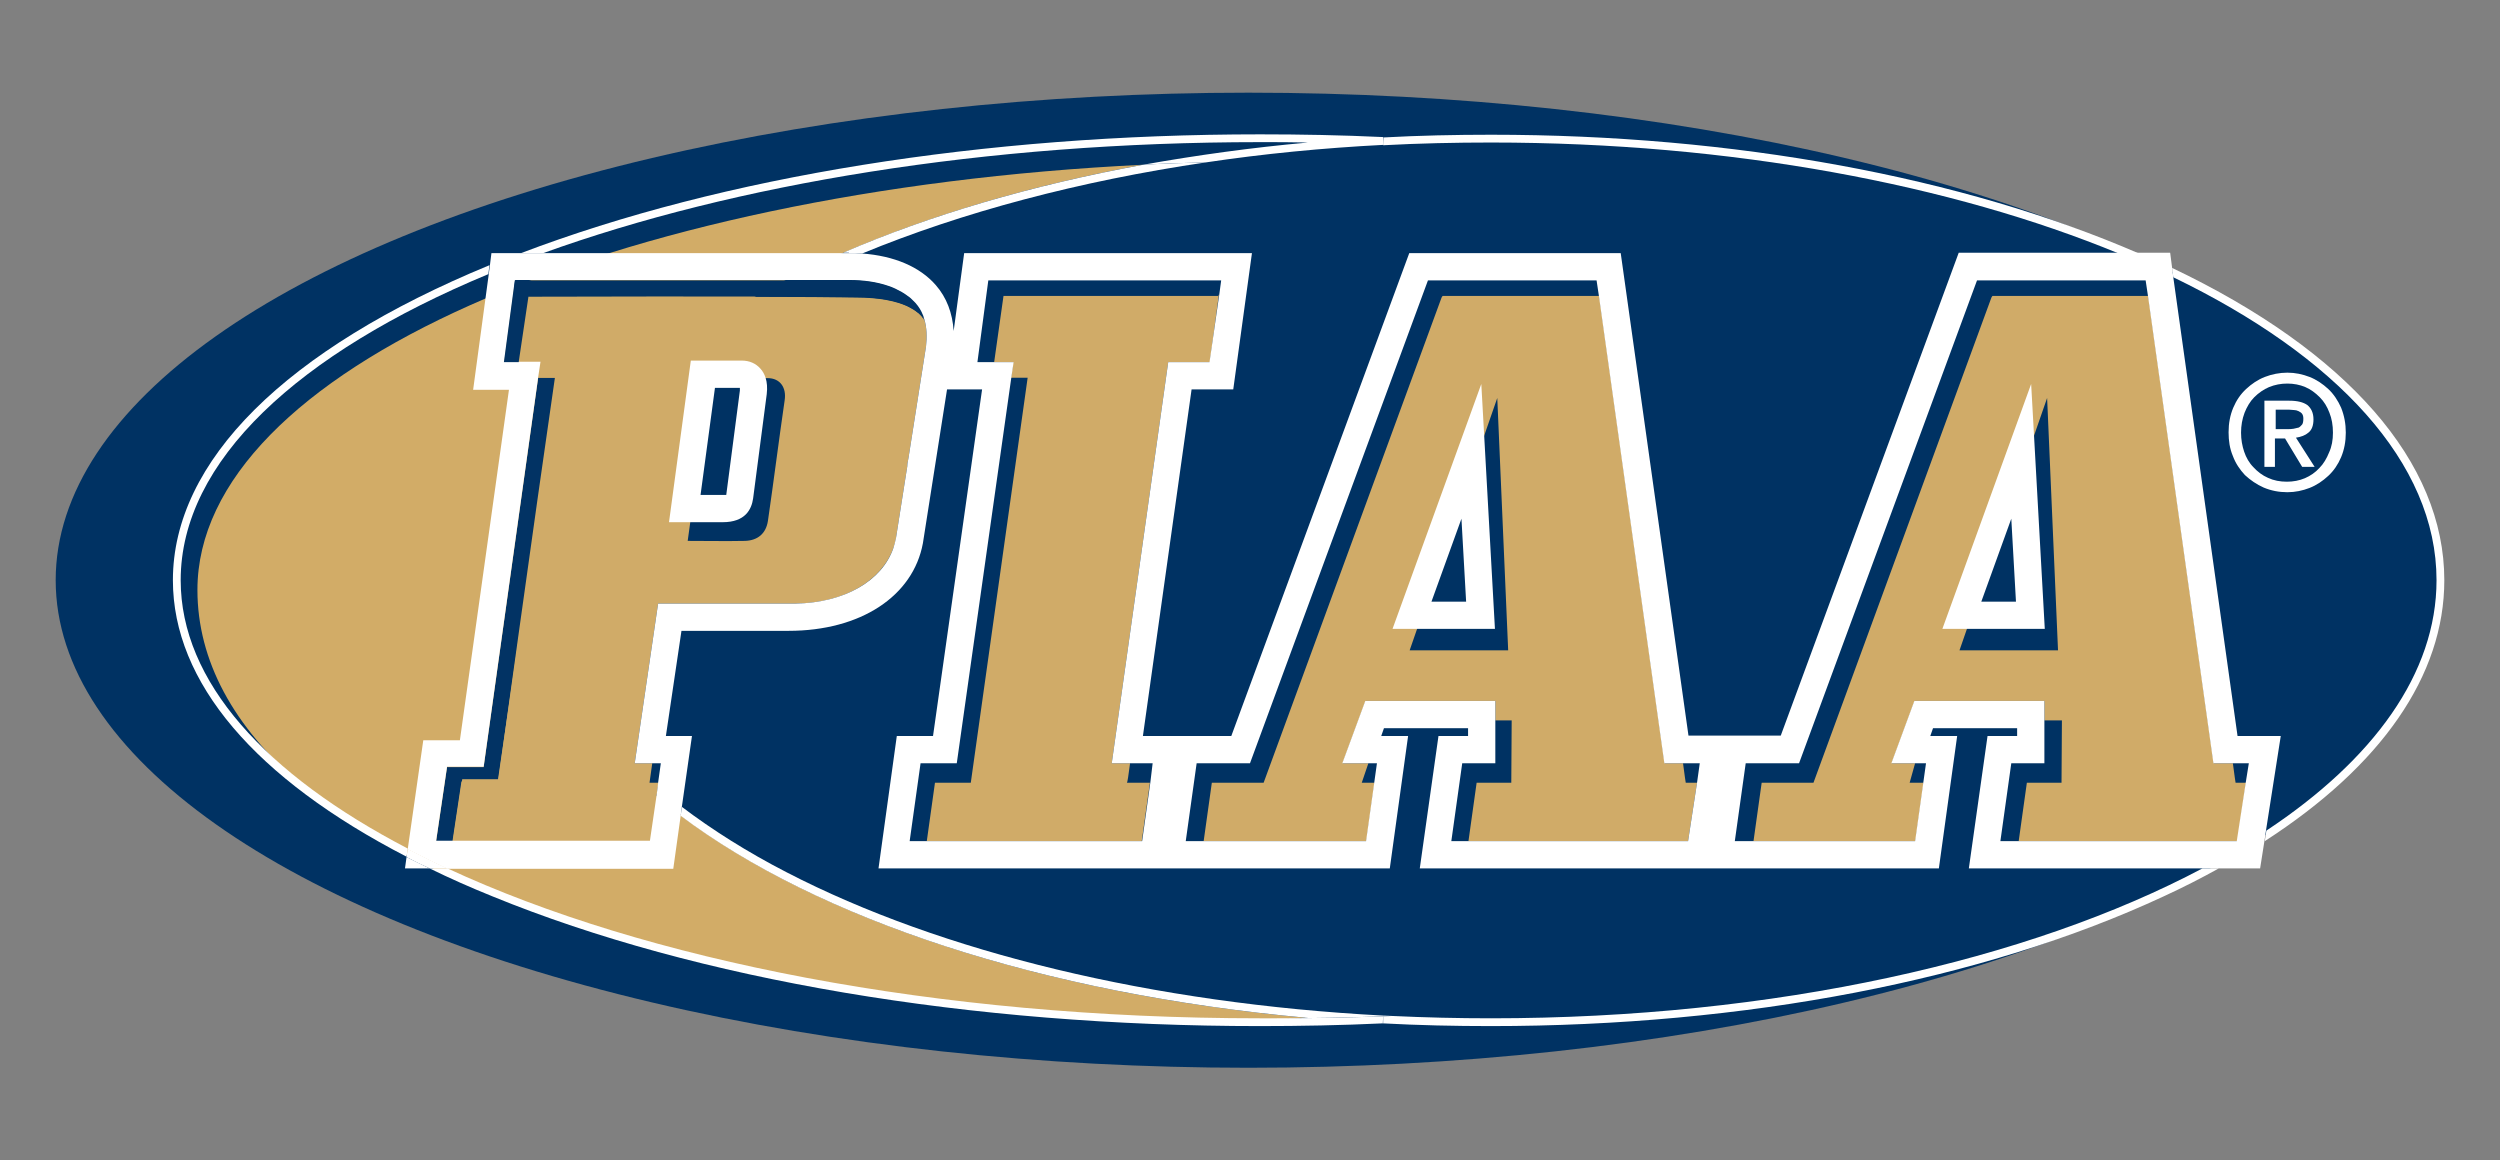<svg xmlns="http://www.w3.org/2000/svg" xmlns:xlink="http://www.w3.org/1999/xlink" version="1.1" id="Layer_1" x="0px" y="0px" viewBox="0 0 642 298" enable-background="new 0 0 642 298" xml:space="preserve">
<rect x="0" y="0" width="642" height="298" fill="#808080" stroke="none"/>
<ellipse fill="#003263" cx="320.6" cy="149" rx="306.3" ry="125.2" style="shape-rendering:geometricPrecision;" />
<path fill="#D2AC67" d="M138.2 149c0-48.2 63.6-89.9 155.4-106.7c-136.9 6.7-242.9 53-242.9 109.2c0 36.1 36.6 68.3 105 88.4 c46.1 13.5 122.5 24.9 180.2 21.5C221.9 251.1 138.2 204.3 138.2 149z" style="shape-rendering:geometricPrecision;" />
<path fill="#FFFFFF" d="M355.2 261c0.8 0 1.6-0.1 2.3-0.1c-0.8 0-1.6-0.1-2.3-0.1L355.2 261z" style="shape-rendering:geometricPrecision;" />
<path fill="#FFFFFF" d="M355.2 261C355.2 261 355.2 261 355.2 261l-0.1 1.8c0 0 0 0 0 0c0 0 0 0 0.1 0L355.2 261z" style="shape-rendering:geometricPrecision;" />
<path fill="#FFFFFF" d="M355.2 37.3l0-2c0 0 0 0-0.1 0c0 0 0 0 0 0L355.2 37.3z" style="shape-rendering:geometricPrecision;" />
<polygon fill="#FFFFFF" points="355.2,261 355.2,261 355.2,260.8" style="shape-rendering:geometricPrecision;" />
<path fill="#D0AB68" d="M238 216.6L238 216.6l-0.6 0C237.7 216.6 238 216.6 238 216.6z" style="shape-rendering:geometricPrecision;" />
<path fill="#D0AB68" d="M235.5 216.6l1.9 0c-0.4 0-1.1-0.1-1.9-0.1C235.5 216.6 235.5 216.6 235.5 216.6z" style="shape-rendering:geometricPrecision;" />
<path fill="#023364" d="M127.9 200.8c0 0 9.5-68.8 14.6-103.8c-1.5 0-3.3 0-4.3 0l-14 100h-9.4l-2.8 19h3.9c0.1 0 0.2 0 0.3 0 l2.3-15.3L127.9 200.8z" style="shape-rendering:geometricPrecision;" />
<path fill="#D0AB68" d="M237.4 82.2C237.4 82.2 237.4 82.2 237.4 82.2L237.4 82.2c-0.2-0.5-0.6-1-1.2-1.5c-0.1-0.1-0.2-0.2-0.2-0.2 c-0.1-0.1-0.2-0.2-0.3-0.2c-0.4-0.3-0.9-0.7-1.5-1c-0.4-0.2-0.8-0.5-1.3-0.7c-2.7-1.2-6.8-2.2-13.2-2.2c-12.5-0.2-33.9-0.2-52-0.1 c-2.2 0-4.3 0-6.3 0c-3.1 0-6 0-8.7 0c-10 0-16.8 0.1-16.8 0.1L133.4 93h5.4l-0.6 4l0 0h4.8c-5.1 35-15.1 103.1-15.1 103.1l-9.2 0 l-2.4 15.9h50.6l2.2-15h-2.3l0.7-5H163l6-41h34.8c0.1 0 0.3 0 0.4 0c12.7-0.1 22.2-5.9 25.2-14.2c0.3-0.9 0.6-1.8 0.7-2.7l2.9-18.4 c0 0 0-0.1 0-0.1v0c0-0.7 0.2-1.3 0.3-2l4.5-28.6C238.1 86.5 238 84.2 237.4 82.2z M201.5 102.8c-1.5 10.3-2.8 20.7-4.3 31 c-0.5 3.2-2.6 5-5.9 5.1c-4.8 0.1-9.6 0-14.7 0c0.2-1.8 5.9-41.8 5.9-41.8s11.3 0 14.6 0C200.4 97.1 202 99.6 201.5 102.8z" style="shape-rendering:geometricPrecision;" />
<path fill="#D0AB68" d="M290.2 196h-4.7L300 93h10.6c0 0 0 0 0.1 0l2.3-17.3c0 0 0 0-0.1 0c0 0.1 0 0.3-0.1 0.3 c-18.1 0-55.1 0-55.1 0l-2.4 17h4.9l-0.6 4h4.3l-14.6 104h-9.2l-2.1 15h55.2l2.1-15h-5.9C289.5 201 289.8 199.2 290.2 196z" style="shape-rendering:geometricPrecision;" />
<path fill="#D0AB68" d="M435.8 201h-2.9c0 0-0.3-1.8-0.7-5h-4.7L410.7 76h-40.2c-0.1 0-0.2 0.3-0.3 0.4L324.5 201h-13.3l-2.1 15 h41.8l2.1-15h-3.3l1.7-5h-6.6l5.9-16H384v5c0 0 0 0 0 0h4.2l-0.1 16h-8.9l-2.1 15h56.4L435.8 201z M362 167l22.5-64.8l2.8 64.8H362z " style="shape-rendering:geometricPrecision;" />
<path fill="#D0AB68" d="M576.8 201h-2.7c0 0-0.3-1.8-0.7-5h-4.9L551.7 76h-40c-0.1 0-0.2 0.3-0.3 0.4L465.7 201h-13.3l-2.1 15h41.6 l2.1-15h-3.6l1.4-5h-6l5.9-16H525v5c0 0 0 0 0 0h4.5l-0.1 16h-8.9l-2.1 15h56.2L576.8 201z M503.2 167l22.5-64.8l2.8 64.8H503.2z" style="shape-rendering:geometricPrecision;" />
<path fill="#FFFFFF" d="M355.2 261c-9 0.3-18.1 0.5-27.3 0.5c-0.7 0-1.4 0-2.1 0c-0.8 0-1.5 0-2.3 0c-83.1 0-157.8-14.9-208.6-38.5 h-4.6c5.1 2.5 10.5 4.9 16.2 7.2c52.6 21.5 122.6 33.3 197 33.3c10.4 0 21.1-0.2 31.6-0.7c0 0 0 0 0 0L355.2 261z" style="shape-rendering:geometricPrecision;" />
<path fill="#FFFFFF" d="M46.4 149c0-30.6 30.2-58.3 79-78.6l0.3-2.3C73.3 89.7 44.4 118.4 44.4 149c0 26.2 21.1 50.9 60 71l0.3-2.1 C68.2 198.9 46.4 175 46.4 149z" style="shape-rendering:geometricPrecision;" />
<path fill="#FFFFFF" d="M323.6 36.5c4.1 0 8.2 0 12.3 0.1c-14.6 1.3-28.8 3.3-42.3 5.7c5.3-0.3 10.7-0.5 16.1-0.6 c14.7-2.2 30-3.7 45.6-4.5l-0.1-2c0 0 0 0 0 0c-10.6-0.5-21.2-0.7-31.6-0.7c-71.1 0-138 10.8-189.8 30.5h5.7 C188.5 47.3 253 36.5 323.6 36.5z" style="shape-rendering:geometricPrecision;" />
<path fill="#FFFFFF" d="M335.9 261.4c-3.4 0.1-6.7 0.1-10.1 0.1c0.7 0 1.4 0 2.1 0c9.2 0 18.3-0.2 27.3-0.5l0-0.2 c-59-3.1-113.4-16.2-153.2-36.8c-10.1-5.2-19.1-10.9-26.9-16.8l-0.3 2.3C209.9 235.9 267.4 255.2 335.9 261.4z" style="shape-rendering:geometricPrecision;" />
<path fill="#FFFFFF" d="M218 65c1.2 0 2.3 0 3.4 0.1c25.7-10.6 55.7-18.6 88.3-23.4c-5.4 0.1-10.8 0.3-16.1 0.6 c-28.9 5.3-54.9 13-77.1 22.6H218z" style="shape-rendering:geometricPrecision;" />
<path fill="#FFFFFF" d="M627.7 149c0-30.3-24.8-58.7-69.9-80.2l0.3 2.4c41.8 20.2 67.6 47.6 67.6 77.8c0 23.9-16.2 46.1-43.7 64.3 l-0.4 2.7C611.5 196.7 627.7 173.5 627.7 149z" style="shape-rendering:geometricPrecision;" />
<path fill="#FFFFFF" d="M355.2 37.3c9.2-0.5 18.6-0.7 27.7-0.7c61.8 0 118.3 10.8 161.2 28.5h5.2c-45.4-19.7-104.1-30.5-166.4-30.5 c-9.1 0-18.5 0.2-27.7 0.7c0 0 0 0 0.1 0L355.2 37.3z" style="shape-rendering:geometricPrecision;" />
<path fill="#FFFFFF" d="M382.9 261.5c-8.4 0-16.9-0.2-25.4-0.6c-0.8 0-1.6 0.1-2.3 0.1l0 1.8c0 0 0 0-0.1 0 c9.3 0.5 18.6 0.7 27.7 0.7c65.3 0 126.6-11.8 172.8-33.3c5-2.3 9.7-4.7 14.2-7.2h-4.2C521.1 246.6 455.7 261.5 382.9 261.5z" style="shape-rendering:geometricPrecision;" />
<path fill="#FFFFFF" d="M104 223h6.3c-2-1-4-1.9-5.9-2.9L104 223z" style="shape-rendering:geometricPrecision;" />
<path fill="#FFFFFF" d="M104.7 218l-0.3 2.1c1.9 1 3.9 2 5.9 2.9h4.6C111.4 221.4 108 219.7 104.7 218z" style="shape-rendering:geometricPrecision;" />
<path fill="#FFFFFF" d="M574.6 189L558.1 71.2l-0.3-2.4l-0.5-3.9h-7.9h-5.2h-41.2l-45.7 124h-23.7L416.2 65h-54.3l-45.7 124h-22.7 l12.5-89h10.7l4.8-35h-73.9l-2.7 20c-0.3-4.6-1.8-8.6-4.6-11.8c-4.1-4.7-10.7-7.5-18.9-8.1c-1.1-0.1-2.2-0.1-3.4-0.1h-1.5h-77h-5.7 h-7.6l-0.4 3.2l-0.3 2.3l-4 29.6h9.2l-12.6 90h-9.4l-4 28c3.3 1.7 6.7 3.4 10.2 5h58l1.9-13.6l0.3-2.3l2.6-18.2H171l4-27h27.5 c18.5 0 32-8.9 34.5-22.5l6.2-39.5h9l-12.6 89h-9.3l-4.7 34h131.3l4.7-34h-6.9l0.7-2H377v2h-7.6l-4.8 34h133.3l4.7-34h-6.9l0.7-2 H518v2h-7.6l-4.8 34h60h4.2h10.6l1.1-7l0.4-2.7l3.8-24.3H574.6z M237.8 89l-4.5 28.6c-0.1 0.7-0.3 1.3-0.3 2v0c0 0 0 0.1 0 0.1 l-2.9 18.4c-0.2 0.9-0.4 1.8-0.7 2.7c-2.9 8.3-12.4 14-25.2 14.2c-1.1 0-35.2 0-35.2 0l-6 41h4.5h2.2l-0.7 5l-0.1 1l-0.3 2.3 l-1.7 11.6H112l2.8-19h9.4l14-100l0 0l0.6-4h-0.5h-8.8l2.8-21h69.4h4.5H218c3.8 0 7.2 0.5 10.1 1.5c1.3 0.4 2.4 1 3.5 1.6 c0 0 0 0 0 0c0.5 0.3 1 0.6 1.5 1c0.5 0.3 0.9 0.7 1.3 1.1c0.2 0.2 0.5 0.5 0.7 0.7c0.8 0.9 1.5 2 1.9 3.1c0.1 0.2 0.2 0.4 0.2 0.6 c0.1 0.2 0.1 0.4 0.2 0.6l0 0c0 0 0 0 0 0C238 84.2 238.1 86.5 237.8 89z M295.4 201l-2.1 15H238h-4.4l2.8-20h9.3l14-99l0.6-4h-4.9 H251l2.8-21h59.8l-0.5 3.7L310.6 93l0 0h-0.1H300l-14.5 103h4.7h5.8L295.4 201z M435.8 201l-2.3 15h-56.4h-4.4l2.8-20h8.5v-11 c0 0 0 0 0 0c0 0 0 0 0 0v-5h-33.4l-5.9 16h6.6h2.3l-0.7 5l-2.1 15h-41.8h-4.5l2.8-20h13.7l45.7-124h43.3l0.6 4l16.8 120h4.7h4.4 L435.8 201z M518.3 216h-4.6l2.8-20h8.5v-11c0 0 0 0 0 0c0 0 0 0 0 0v-5h-33.4l-5.9 16h6h2.9l-0.7 5l-2.1 15h-41.6h-4.7l2.8-20h13.7 l45.7-124h43.3l0.6 4l16.8 120h4.9h4.2l-0.8 5l-2.3 15H518.3z" style="shape-rendering:geometricPrecision;" />
<path fill="#023364" d="M219.6 76.3c12.9 0 16.7 4 17.7 5.9c-0.5-1.6-1.3-3.1-2.4-4.3c-3.3-3.8-9.4-5.9-17-5.9h-85.7l-2.8 21h3.8 l2.5-16.8C135.9 76.2 195.2 76 219.6 76.3z" style="shape-rendering:geometricPrecision;" />
<g>
	<path fill="#FFFFFF" d="M602.4 111.1c0 2.3-0.4 4.4-1.2 6.3c-0.8 1.9-1.9 3.5-3.3 4.8c-1.4 1.3-3 2.4-4.8 3.1 c-1.8 0.7-3.7 1.1-5.7 1.1c-2.2 0-4.2-0.4-6.1-1.2c-1.8-0.8-3.4-1.9-4.8-3.2c-1.3-1.4-2.4-3-3.1-4.9c-0.8-1.9-1.1-3.9-1.1-6.1 c0-2.3 0.4-4.4 1.2-6.3c0.8-1.9 1.9-3.5 3.3-4.8c1.4-1.3 3-2.4 4.8-3.1c1.8-0.7 3.8-1.1 5.8-1.1c2 0 3.9 0.4 5.7 1.1 c1.8 0.7 3.4 1.8 4.8 3.1c1.4 1.3 2.5 3 3.3 4.8C602 106.7 602.4 108.8 602.4 111.1z M599.1 111.1c0-1.9-0.3-3.6-0.9-5.1 c-0.6-1.6-1.4-2.9-2.5-4c-1.1-1.1-2.3-2-3.7-2.6s-3-0.9-4.6-0.9c-1.7 0-3.2 0.3-4.7 0.9c-1.4 0.6-2.7 1.5-3.8 2.6 c-1.1 1.1-1.9 2.5-2.5 4c-0.6 1.6-0.9 3.3-0.9 5.1c0 1.8 0.3 3.4 0.8 4.9c0.5 1.5 1.3 2.9 2.4 4c1 1.1 2.3 2.1 3.7 2.7 c1.5 0.7 3.1 1 4.9 1c1.6 0 3.2-0.3 4.6-0.9s2.7-1.5 3.7-2.6c1.1-1.1 1.9-2.5 2.5-4C598.8 114.7 599.1 113 599.1 111.1z M584.3 119.9h-2.8v-17h6.4c2.1 0 3.6 0.4 4.6 1.1c1 0.8 1.6 2 1.6 3.7c0 1.5-0.4 2.7-1.3 3.4c-0.8 0.7-1.9 1.1-3.2 1.3l4.8 7.5 h-3.2l-4.4-7.3h-2.6V119.9z M587.5 110.2c0.5 0 1 0 1.5-0.1s0.9-0.2 1.3-0.3c0.4-0.2 0.6-0.5 0.9-0.8c0.2-0.3 0.3-0.8 0.3-1.5 c0-0.5-0.1-0.9-0.3-1.2c-0.2-0.3-0.5-0.5-0.9-0.7c-0.4-0.2-0.8-0.3-1.2-0.3s-0.9-0.1-1.3-0.1h-3.4v5H587.5z" style="shape-rendering:geometricPrecision;" />
</g>
<path fill="#FFFFFF" d="M185.6 134.1h-13.8l5.6-41.5h13.1c1.9 0 3.6 0.7 4.8 2.1c1 1.1 2 3.1 1.6 6.5l-3.5 26.8 C193 130.8 191.4 134.1 185.6 134.1z M179.9 127.1h5.8c0.4 0 0.6 0 0.8 0c0 0 0 0 0 0l3.5-26.8c0-0.3 0-0.5 0-0.7l-6.4 0 L179.9 127.1z" style="shape-rendering:geometricPrecision;" />
<path fill="#FFFFFF" d="M383.9 161.5h-26.3l22.8-62.9L383.9 161.5z M367.6 154.5h8.9l-1.2-21.3L367.6 154.5z" style="shape-rendering:geometricPrecision;" />
<path fill="#FFFFFF" d="M525.1 161.5h-26.3l22.8-62.9L525.1 161.5z M508.8 154.5h8.9l-1.2-21.3L508.8 154.5z" style="shape-rendering:geometricPrecision;" />
</svg>
